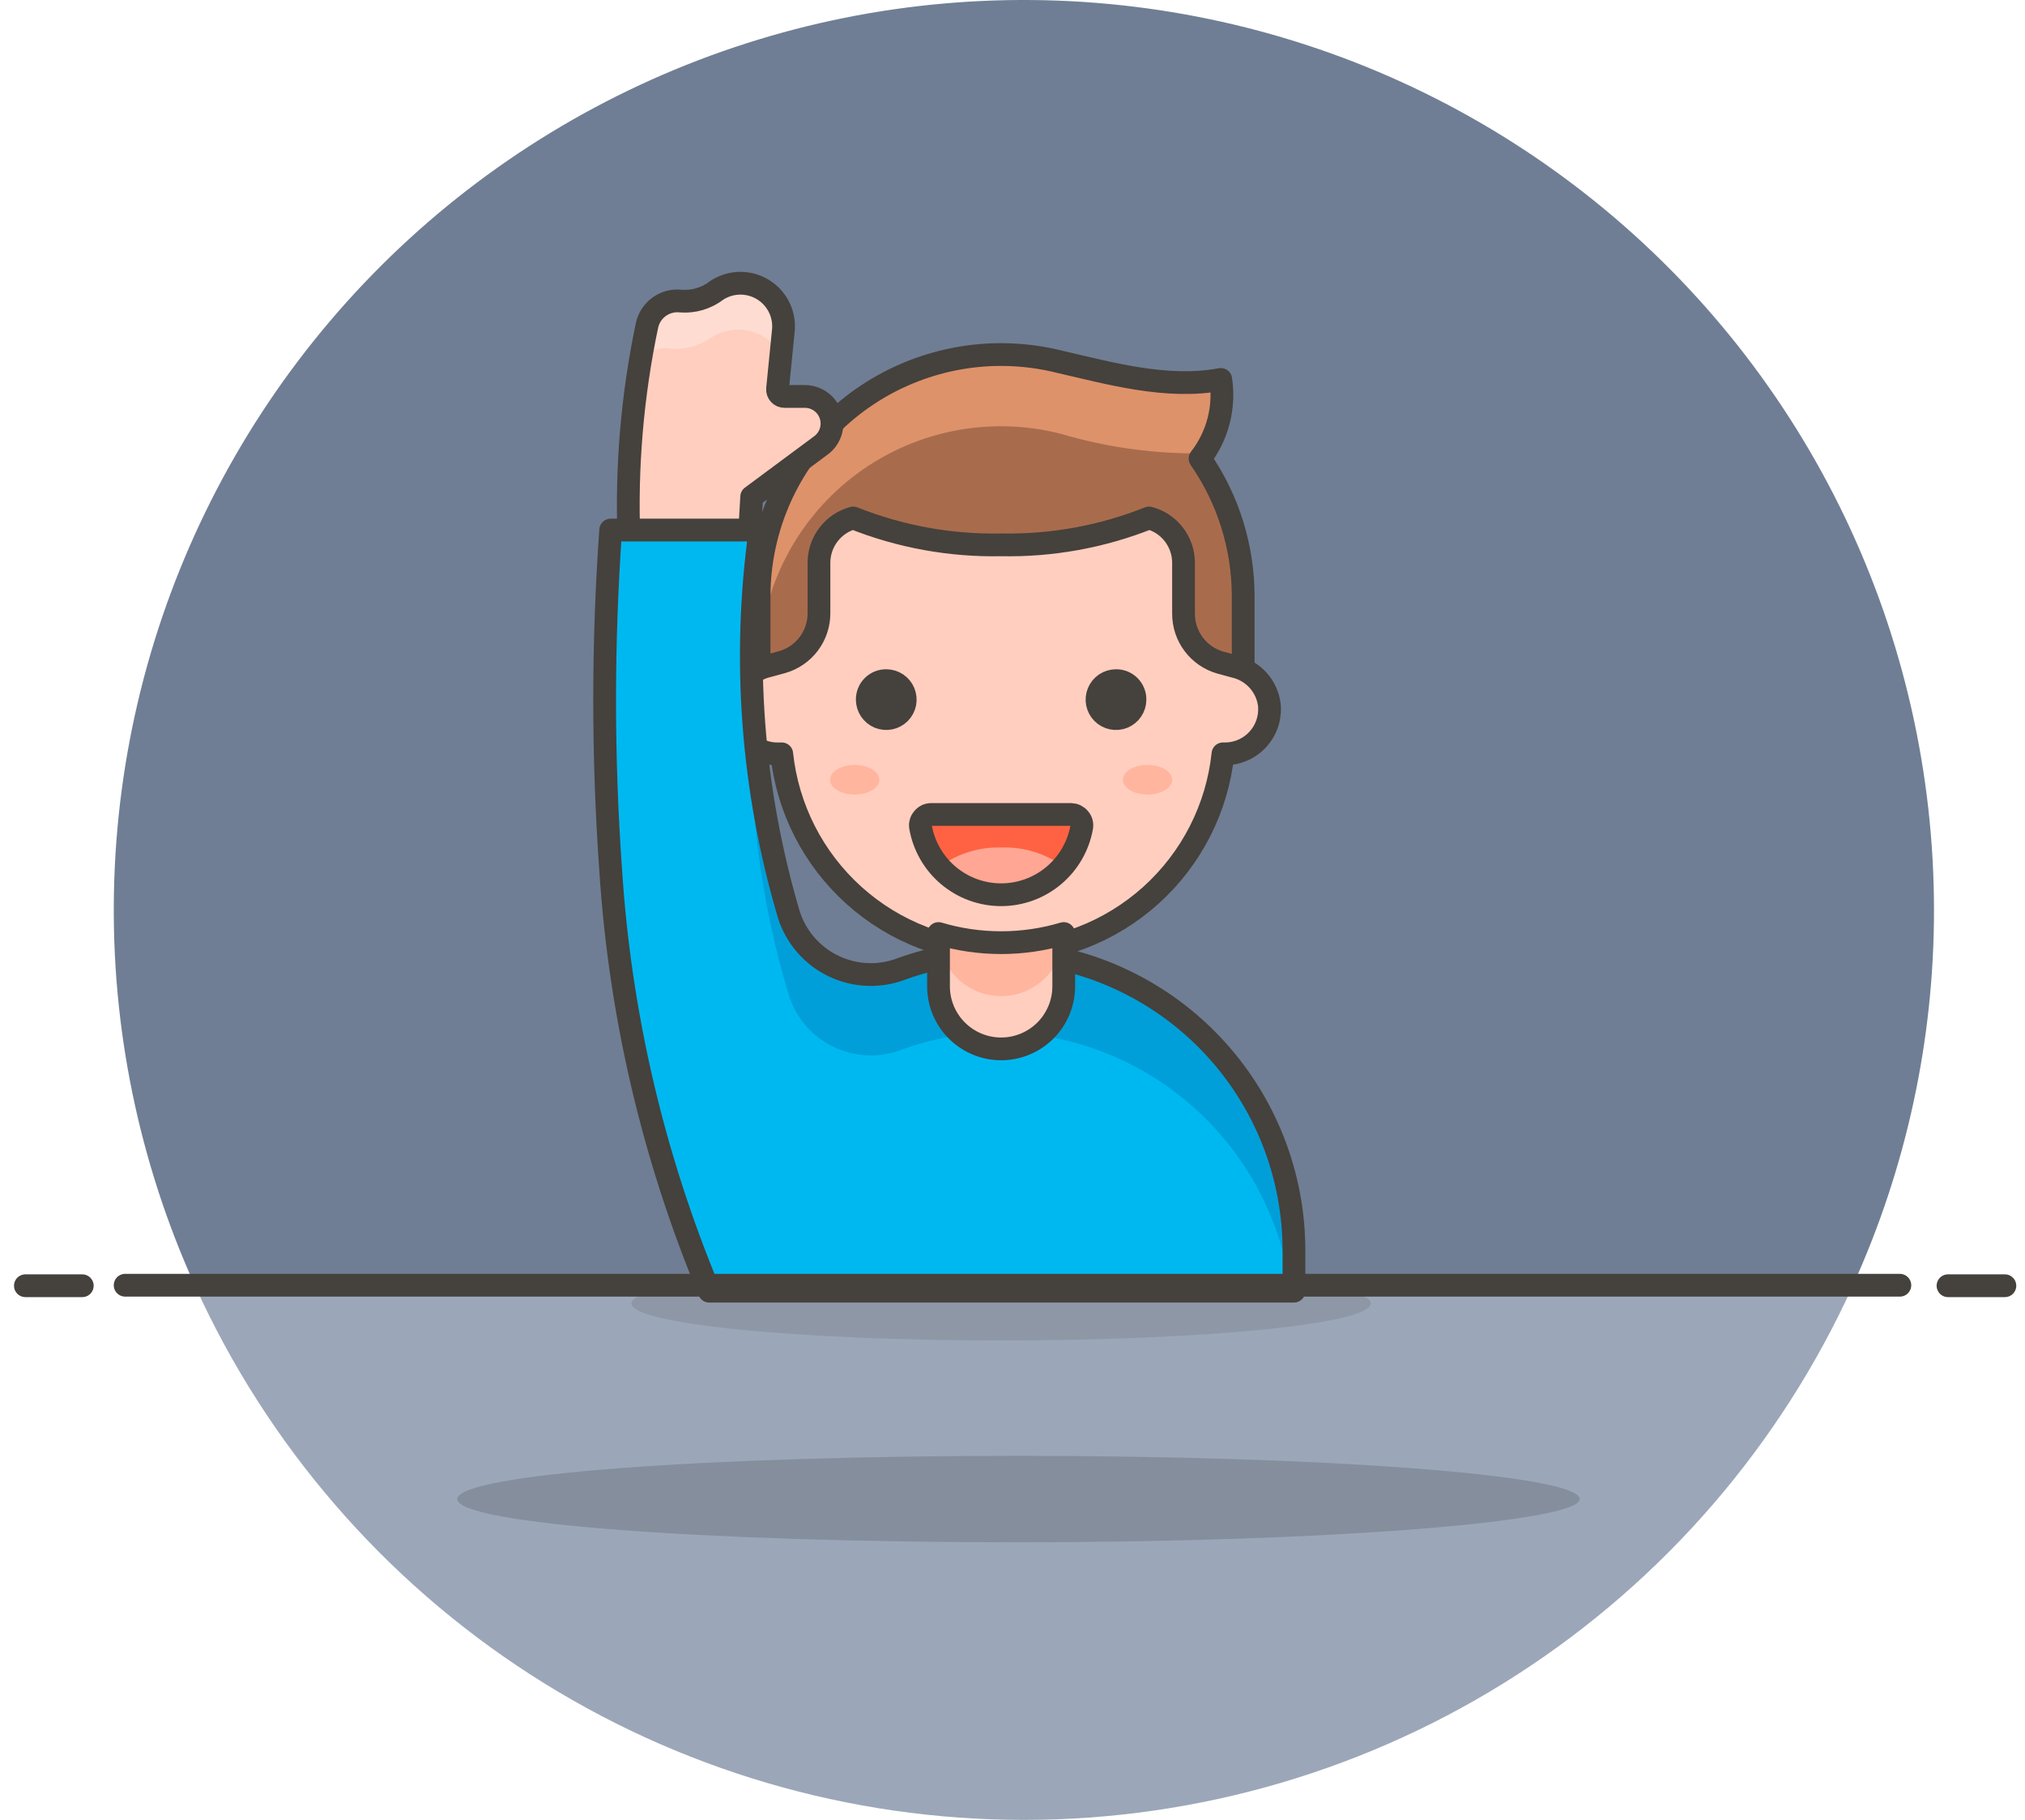 <svg width="89" height="80" viewBox="0 0 89 80" fill="none" xmlns="http://www.w3.org/2000/svg">
<path d="M85 39.991C84.999 34.023 83.663 28.13 81.089 22.745C78.514 17.361 74.767 12.62 70.122 8.872C65.477 5.124 60.052 2.462 54.245 1.083C48.437 -0.297 42.395 -0.359 36.56 0.9C30.726 2.16 25.247 4.709 20.525 8.36C15.804 12.012 11.96 16.674 9.275 22.005C6.59 27.335 5.132 33.199 5.009 39.166C4.885 45.132 6.098 51.051 8.56 56.489H81.44C83.791 51.306 85.005 45.681 85 39.991Z" fill="#6F7E94"/>
<path d="M8.56 56.489C11.731 63.494 16.855 69.436 23.318 73.604C29.781 77.772 37.309 79.989 45 79.989C52.69 79.989 60.218 77.772 66.681 73.604C73.144 69.436 78.268 63.494 81.44 56.489H8.56Z" fill="#9BA7B8"/>
<path opacity="0.15" d="M69.43 65.887C69.43 66.887 58.43 67.787 44.76 67.787C31.09 67.787 20.1 66.987 20.1 65.887C20.1 64.787 31.1 63.987 44.76 63.987C58.42 63.987 69.43 64.837 69.43 65.887Z" fill="#020202"/>
<path d="M44 15.583C44.892 15.584 45.78 15.697 46.644 15.919C48.658 16.374 51.28 17.132 53.653 16.677C53.745 17.288 53.712 17.912 53.556 18.51C53.399 19.108 53.123 19.668 52.743 20.155C53.979 21.936 54.64 24.053 54.639 26.222V31.79H33.362V26.189C33.37 23.373 34.495 20.676 36.489 18.688C38.483 16.7 41.184 15.583 44 15.583Z" fill="#A86C4D"/>
<path d="M44 15.583C44.892 15.584 45.78 15.697 46.644 15.919C48.658 16.374 51.28 17.132 53.653 16.677C53.799 17.814 53.538 18.965 52.916 19.927C50.794 19.96 48.679 19.672 46.644 19.072C45.072 18.666 43.429 18.626 41.84 18.954C40.251 19.283 38.758 19.97 37.476 20.965C36.193 21.96 35.156 23.235 34.443 24.692C33.73 26.15 33.36 27.751 33.362 29.374V26.189C33.37 23.373 34.495 20.676 36.489 18.688C38.483 16.7 41.184 15.583 44 15.583Z" fill="#DE926A"/>
<path d="M44 15.583C44.892 15.584 45.78 15.697 46.644 15.919C48.658 16.374 51.28 17.132 53.653 16.677C53.745 17.288 53.712 17.912 53.556 18.51C53.399 19.108 53.123 19.668 52.743 20.155C53.979 21.936 54.64 24.053 54.639 26.222V31.79H33.362V26.189C33.37 23.373 34.495 20.676 36.489 18.688C38.483 16.7 41.184 15.583 44 15.583V15.583Z" stroke="#45413C" stroke-linecap="round" stroke-linejoin="round"/>
<path d="M32.224 30.945C32.277 30.547 32.449 30.175 32.718 29.877C32.987 29.579 33.34 29.37 33.73 29.277L34.369 29.103C34.84 28.97 35.254 28.686 35.548 28.295C35.842 27.903 35.998 27.426 35.994 26.937V24.727C35.995 24.28 36.144 23.846 36.416 23.492C36.688 23.137 37.069 22.882 37.5 22.766C39.566 23.59 41.776 23.992 44 23.947C46.224 23.992 48.434 23.59 50.5 22.766C50.934 22.88 51.317 23.134 51.591 23.489C51.865 23.843 52.015 24.279 52.017 24.727V26.958C52.013 27.448 52.169 27.925 52.463 28.316C52.757 28.708 53.171 28.992 53.642 29.125L54.281 29.298C54.671 29.391 55.024 29.601 55.293 29.898C55.562 30.196 55.734 30.569 55.787 30.967C55.816 31.241 55.786 31.518 55.701 31.78C55.616 32.043 55.476 32.284 55.291 32.488C55.106 32.693 54.88 32.856 54.627 32.967C54.375 33.078 54.102 33.135 53.826 33.133H53.75C53.497 35.528 52.366 37.744 50.576 39.355C48.785 40.966 46.462 41.857 44.054 41.857C41.646 41.857 39.323 40.966 37.533 39.355C35.743 37.744 34.612 35.528 34.358 33.133H34.239C33.957 33.143 33.676 33.092 33.415 32.983C33.155 32.874 32.921 32.71 32.729 32.502C32.538 32.294 32.394 32.047 32.307 31.779C32.219 31.51 32.191 31.226 32.224 30.945Z" fill="#FFCEBF" stroke="#45413C" stroke-linecap="round" stroke-linejoin="round"/>
<path d="M49.883 30.75C49.883 30.915 49.834 31.076 49.742 31.213C49.65 31.351 49.52 31.457 49.368 31.521C49.215 31.584 49.048 31.6 48.886 31.568C48.724 31.536 48.575 31.456 48.459 31.34C48.342 31.223 48.263 31.075 48.23 30.913C48.198 30.751 48.215 30.583 48.278 30.431C48.341 30.278 48.448 30.148 48.585 30.056C48.722 29.965 48.883 29.916 49.048 29.916C49.158 29.914 49.268 29.935 49.37 29.976C49.471 30.018 49.564 30.079 49.642 30.157C49.719 30.235 49.781 30.327 49.822 30.429C49.864 30.531 49.884 30.64 49.883 30.75Z" fill="#45413C" stroke="#45413C" stroke-linecap="round" stroke-linejoin="round"/>
<path d="M38.117 30.75C38.117 30.915 38.166 31.076 38.258 31.213C38.349 31.351 38.48 31.457 38.632 31.521C38.785 31.584 38.952 31.6 39.114 31.568C39.276 31.536 39.425 31.456 39.541 31.34C39.658 31.223 39.737 31.075 39.77 30.913C39.802 30.751 39.785 30.583 39.722 30.431C39.659 30.278 39.552 30.148 39.415 30.056C39.278 29.965 39.116 29.916 38.951 29.916C38.842 29.914 38.732 29.935 38.63 29.976C38.529 30.018 38.436 30.079 38.358 30.157C38.281 30.235 38.219 30.327 38.178 30.429C38.136 30.531 38.116 30.64 38.117 30.75Z" fill="#45413C" stroke="#45413C" stroke-linecap="round" stroke-linejoin="round"/>
<path d="M47.077 35.798C47.145 35.8 47.213 35.816 47.275 35.846C47.336 35.876 47.391 35.919 47.434 35.972C47.48 36.023 47.513 36.083 47.532 36.149C47.55 36.215 47.554 36.284 47.543 36.351C47.396 37.184 46.961 37.939 46.313 38.483C45.665 39.027 44.846 39.326 44 39.326C43.154 39.326 42.335 39.027 41.687 38.483C41.039 37.939 40.604 37.184 40.458 36.351C40.446 36.284 40.45 36.215 40.469 36.149C40.487 36.083 40.521 36.023 40.566 35.972C40.609 35.918 40.663 35.874 40.725 35.844C40.787 35.814 40.855 35.798 40.924 35.798H47.077Z" fill="#FF6242"/>
<path d="M44 37.25C44.978 37.212 45.941 37.506 46.73 38.084C46.389 38.464 45.971 38.768 45.505 38.976C45.038 39.184 44.533 39.292 44.022 39.292C43.511 39.292 43.006 39.184 42.539 38.976C42.072 38.768 41.655 38.464 41.313 38.084C42.091 37.515 43.037 37.221 44 37.25Z" fill="#FFA694"/>
<path d="M47.077 35.798C47.145 35.8 47.213 35.816 47.275 35.846C47.336 35.876 47.391 35.919 47.434 35.972C47.48 36.023 47.513 36.083 47.532 36.149C47.55 36.215 47.554 36.284 47.543 36.351C47.396 37.184 46.961 37.939 46.313 38.483C45.665 39.027 44.846 39.326 44 39.326C43.154 39.326 42.335 39.027 41.687 38.483C41.039 37.939 40.604 37.184 40.458 36.351C40.446 36.284 40.45 36.215 40.469 36.149C40.487 36.083 40.521 36.023 40.566 35.972C40.609 35.918 40.663 35.874 40.725 35.844C40.787 35.814 40.855 35.798 40.924 35.798H47.077Z" stroke="#45413C" stroke-linecap="round" stroke-linejoin="round"/>
<path d="M50.435 34.921C51.033 34.921 51.518 34.63 51.518 34.271C51.518 33.912 51.033 33.621 50.435 33.621C49.837 33.621 49.352 33.912 49.352 34.271C49.352 34.63 49.837 34.921 50.435 34.921Z" fill="#FFB59E"/>
<path d="M37.565 34.921C38.163 34.921 38.648 34.63 38.648 34.271C38.648 33.912 38.163 33.621 37.565 33.621C36.967 33.621 36.481 33.912 36.481 34.271C36.481 34.63 36.967 34.921 37.565 34.921Z" fill="#FFB59E"/>
<path d="M36.059 19.592C36.269 19.445 36.425 19.234 36.506 18.991C36.586 18.748 36.587 18.486 36.506 18.243C36.426 18 36.27 17.789 36.06 17.642C35.851 17.494 35.6 17.419 35.344 17.425H34.488C34.445 17.427 34.401 17.419 34.361 17.403C34.321 17.386 34.284 17.361 34.254 17.329C34.224 17.297 34.202 17.259 34.188 17.218C34.174 17.177 34.169 17.133 34.174 17.089L34.423 14.587C34.469 14.228 34.412 13.863 34.258 13.536C34.103 13.209 33.858 12.932 33.552 12.74C33.245 12.547 32.89 12.446 32.528 12.449C32.166 12.452 31.813 12.559 31.509 12.756C31.056 13.108 30.488 13.278 29.917 13.233C29.579 13.196 29.239 13.287 28.965 13.487C28.691 13.687 28.501 13.983 28.433 14.316C27.786 17.399 27.521 20.55 27.642 23.698L32.907 24.077L33.037 21.834L36.059 19.592Z" fill="#FFCEBF"/>
<path d="M29.429 15.312C30.072 15.381 30.718 15.216 31.249 14.847C31.497 14.683 31.775 14.572 32.067 14.521C32.359 14.47 32.659 14.479 32.947 14.548C33.236 14.617 33.507 14.745 33.744 14.923C33.981 15.101 34.179 15.326 34.326 15.583L34.423 14.619C34.469 14.26 34.412 13.896 34.258 13.568C34.103 13.241 33.858 12.965 33.552 12.772C33.245 12.58 32.89 12.479 32.528 12.482C32.166 12.485 31.813 12.591 31.509 12.788C31.052 13.129 30.484 13.287 29.917 13.232C29.579 13.196 29.24 13.287 28.965 13.487C28.691 13.687 28.501 13.983 28.433 14.316C28.346 14.782 28.281 15.237 28.205 15.692C28.37 15.545 28.565 15.435 28.776 15.37C28.987 15.304 29.21 15.285 29.429 15.312Z" fill="#FFDCD1"/>
<path d="M36.059 19.592C36.269 19.445 36.425 19.234 36.506 18.991C36.586 18.748 36.587 18.486 36.506 18.243C36.426 18 36.27 17.789 36.06 17.642C35.851 17.494 35.6 17.419 35.344 17.425H34.488C34.445 17.427 34.401 17.419 34.361 17.403C34.321 17.386 34.284 17.361 34.254 17.329C34.224 17.297 34.202 17.259 34.188 17.218C34.174 17.177 34.169 17.133 34.174 17.089L34.423 14.587C34.469 14.228 34.412 13.863 34.258 13.536C34.103 13.209 33.858 12.932 33.552 12.74C33.245 12.547 32.89 12.446 32.528 12.449C32.166 12.452 31.813 12.559 31.509 12.756C31.056 13.108 30.488 13.278 29.917 13.233C29.579 13.196 29.239 13.287 28.965 13.487C28.691 13.687 28.501 13.983 28.433 14.316C27.786 17.399 27.521 20.55 27.642 23.698L32.907 24.077L33.037 21.834L36.059 19.592Z" stroke="#45413C" stroke-linecap="round" stroke-linejoin="round"/>
<path opacity="0.15" d="M44 58.917C52.975 58.917 60.25 58.189 60.25 57.292C60.25 56.394 52.975 55.667 44 55.667C35.025 55.667 27.75 56.394 27.75 57.292C27.75 58.189 35.025 58.917 44 58.917Z" fill="#45413C"/>
<path d="M44.162 41.822C42.619 41.799 41.085 42.056 39.634 42.58C39.154 42.765 38.64 42.851 38.126 42.831C37.611 42.811 37.106 42.686 36.642 42.464C36.177 42.242 35.763 41.927 35.424 41.539C35.085 41.151 34.83 40.698 34.672 40.208C33.048 34.725 32.616 28.959 33.405 23.297H26.84C26.486 28.274 26.486 33.27 26.84 38.247C27.25 44.612 28.715 50.864 31.173 56.75H56.87V55.114C56.908 51.677 55.6 48.362 53.225 45.878C50.85 43.393 47.597 41.938 44.162 41.822Z" fill="#00B8F0"/>
<path d="M44.163 41.822C42.62 41.799 41.086 42.056 39.634 42.58C39.154 42.766 38.641 42.851 38.126 42.831C37.611 42.811 37.106 42.686 36.642 42.464C36.177 42.242 35.763 41.927 35.424 41.539C35.086 41.151 34.83 40.698 34.673 40.208C33.715 37.119 33.172 33.917 33.059 30.685C32.847 35.1 33.393 39.519 34.673 43.75C34.83 44.244 35.086 44.701 35.427 45.092C35.768 45.483 36.186 45.799 36.654 46.022C37.123 46.244 37.632 46.368 38.15 46.385C38.668 46.403 39.185 46.313 39.667 46.123C41.118 45.599 42.652 45.342 44.195 45.364C47.295 45.467 50.258 46.668 52.554 48.754C54.85 50.84 56.33 53.674 56.729 56.75H56.87V55.114C56.909 51.678 55.601 48.362 53.226 45.878C50.851 43.394 47.598 41.938 44.163 41.822Z" fill="#009FD9"/>
<path d="M44.162 41.822C42.619 41.799 41.085 42.056 39.634 42.58C39.154 42.765 38.64 42.851 38.126 42.831C37.611 42.811 37.106 42.686 36.642 42.464C36.177 42.242 35.763 41.927 35.424 41.539C35.085 41.151 34.83 40.698 34.672 40.208C33.048 34.725 32.616 28.959 33.405 23.297H26.84C26.486 28.274 26.486 33.27 26.84 38.247C27.25 44.612 28.715 50.864 31.173 56.75H56.87V55.114C56.908 51.677 55.6 48.362 53.225 45.878C50.85 43.393 47.597 41.938 44.162 41.822V41.822Z" stroke="#45413C" stroke-linecap="round" stroke-linejoin="round"/>
<path d="M44 41.432C43.068 41.432 42.141 41.297 41.248 41.031V43.349C41.248 44.079 41.538 44.779 42.054 45.295C42.571 45.811 43.27 46.101 44 46.101C44.73 46.101 45.43 45.811 45.946 45.295C46.462 44.779 46.752 44.079 46.752 43.349V41.031C45.859 41.297 44.932 41.432 44 41.432Z" fill="#FFCEBF"/>
<path d="M44 41.432C43.068 41.432 42.141 41.297 41.248 41.031C41.248 41.761 41.538 42.46 42.054 42.977C42.571 43.492 43.27 43.782 44 43.782C44.73 43.782 45.43 43.492 45.946 42.977C46.462 42.46 46.752 41.761 46.752 41.031C45.859 41.297 44.932 41.432 44 41.432Z" fill="#FFB59E"/>
<path d="M44 41.432C43.068 41.432 42.141 41.297 41.248 41.031V43.349C41.248 44.079 41.538 44.779 42.054 45.295C42.571 45.811 43.27 46.101 44 46.101C44.73 46.101 45.43 45.811 45.946 45.295C46.462 44.779 46.752 44.079 46.752 43.349V41.031C45.859 41.297 44.932 41.432 44 41.432V41.432Z" stroke="#45413C" stroke-linecap="round" stroke-linejoin="round"/>
<path d="M5.5 56.489H83.5" stroke="#45413C" stroke-linecap="round" stroke-linejoin="round"/>
<path d="M1.116 56.511H3.616" stroke="#45413C" stroke-linecap="round" stroke-linejoin="round"/>
<path d="M85.616 56.511H88.116" stroke="#45413C" stroke-linecap="round" stroke-linejoin="round"/>
</svg>
